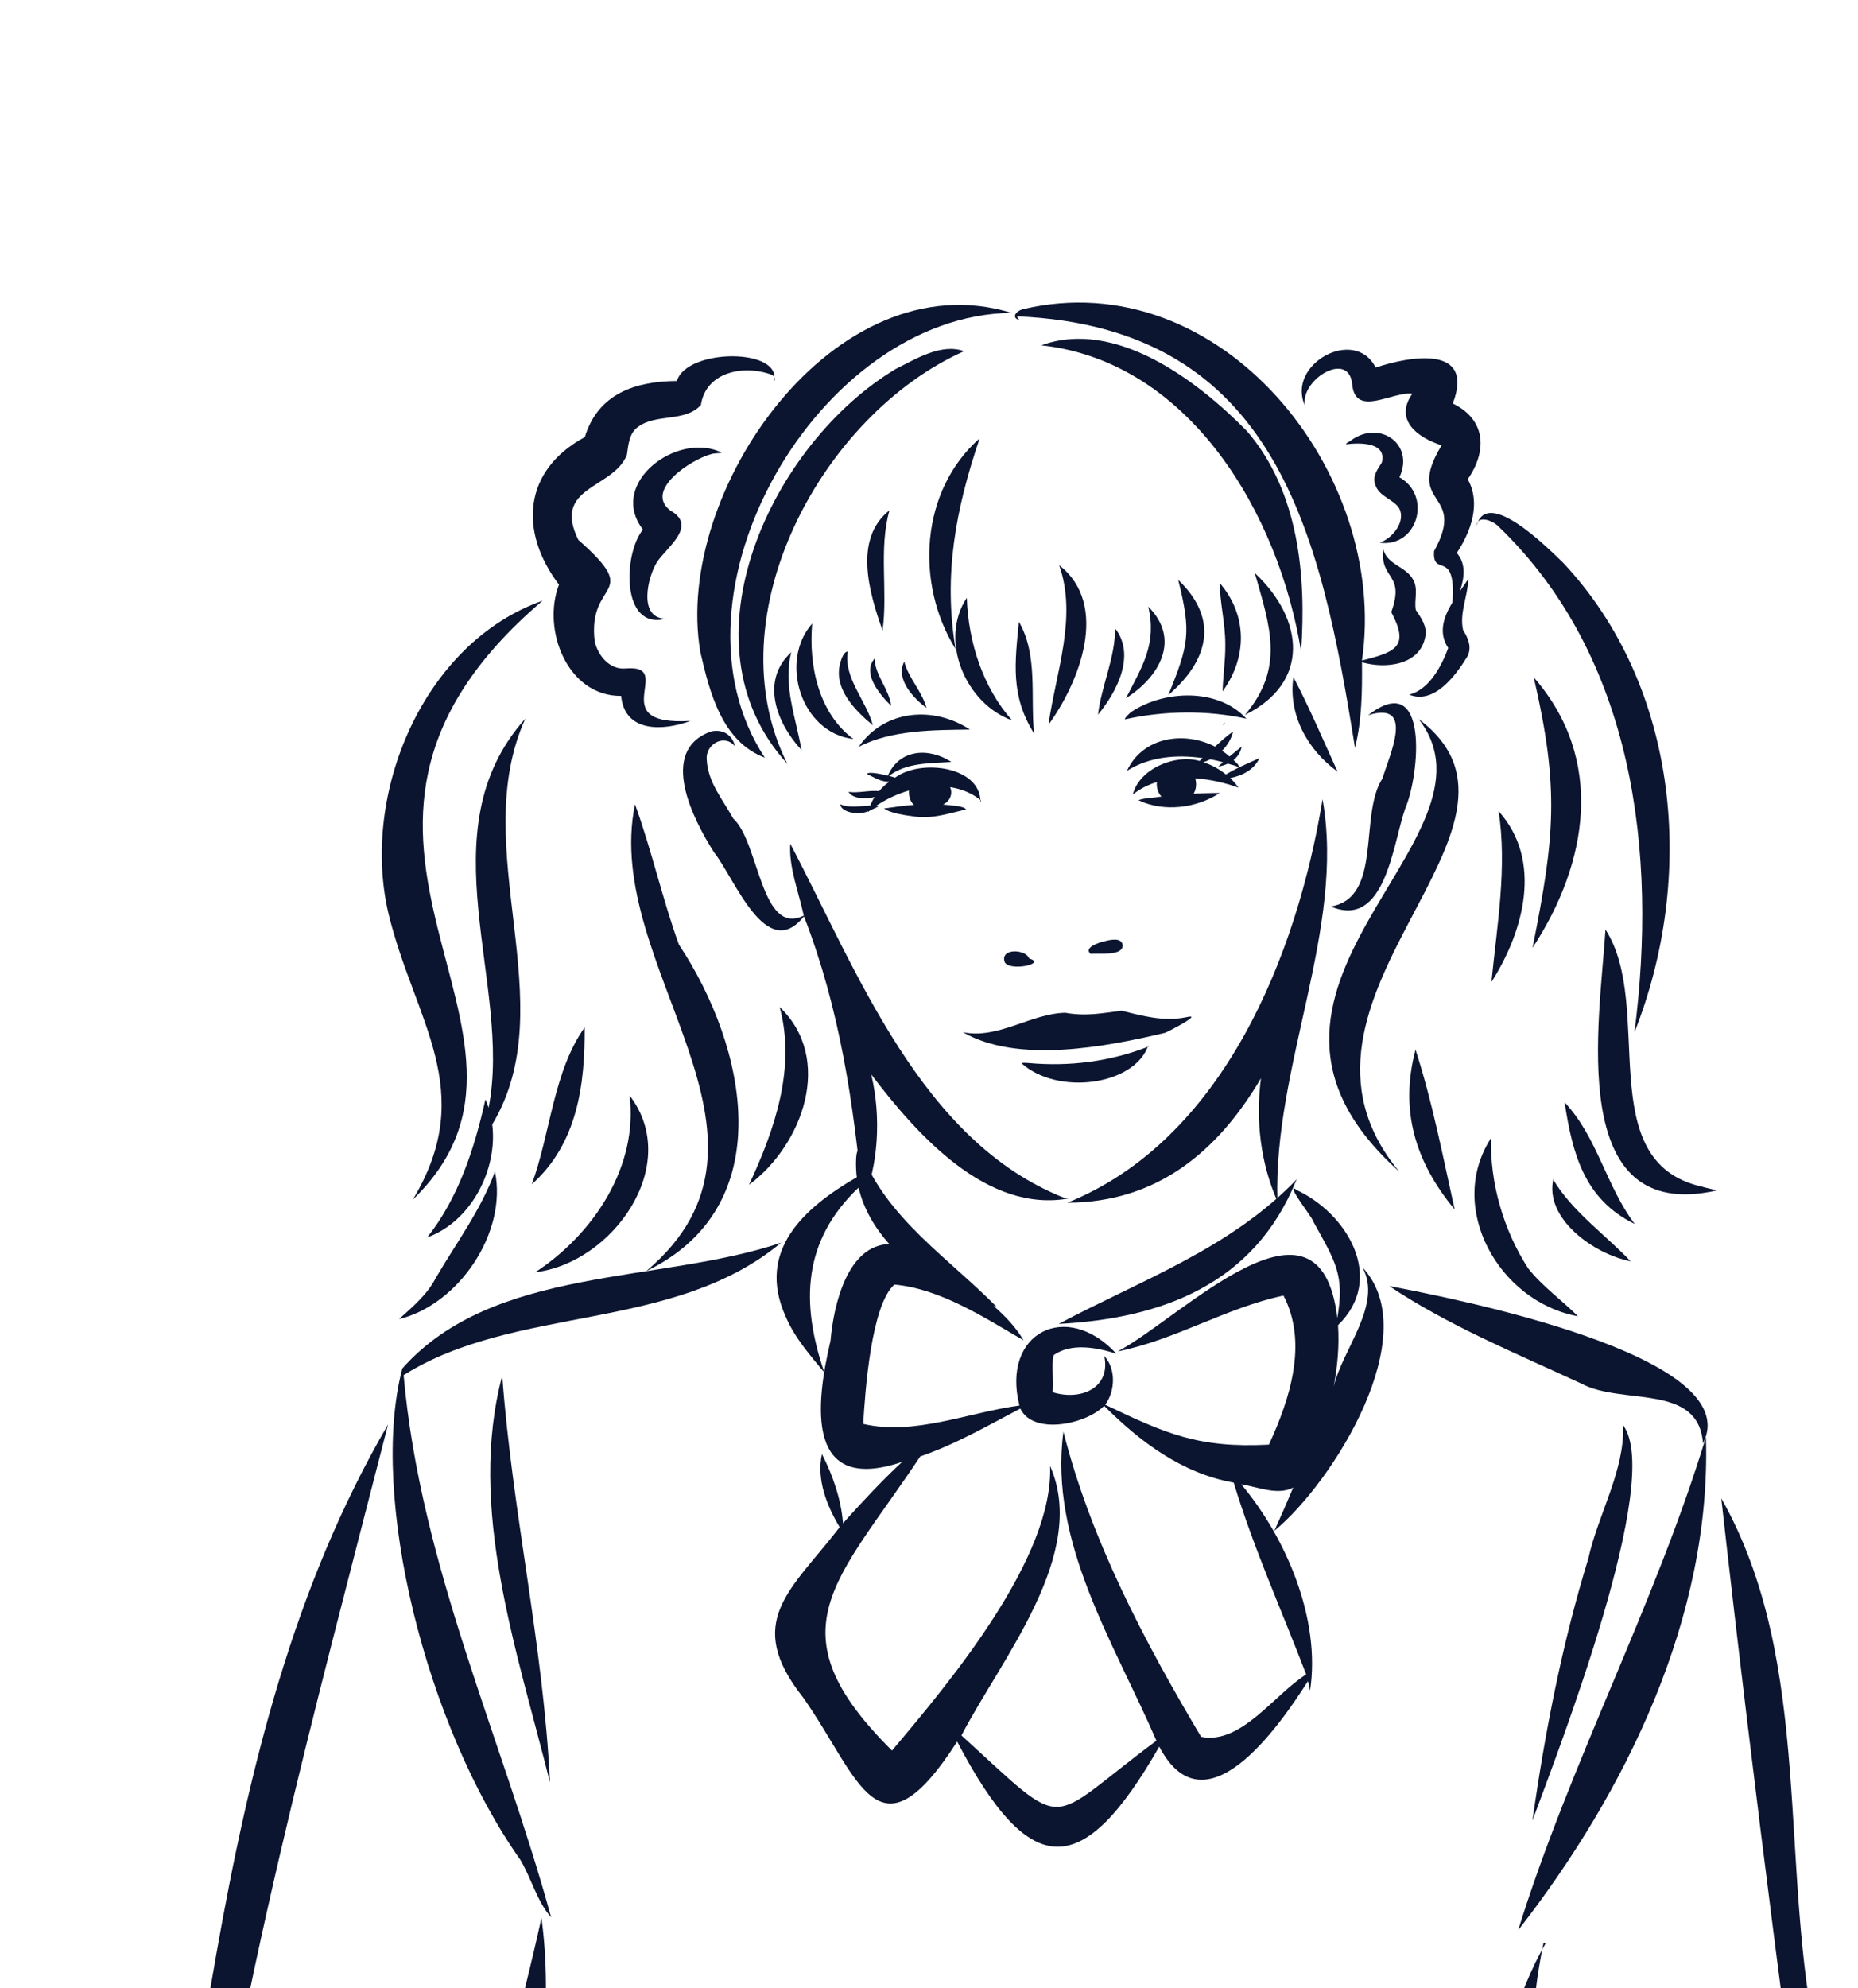 <?xml version="1.0" encoding="UTF-8"?> <svg xmlns="http://www.w3.org/2000/svg" width="86" height="92" viewBox="0 0 86 92" fill="none"><g clip-path="url(#clip0_67_31239)"><path d="M49.286 55.437C42.629 52.816 39.694 44.964 36.578 39.039C36.508 40.146 36.971 41.275 37.203 42.364C35.214 43.345 35.138 38.952 33.941 37.878C33.457 36.998 32.759 36.194 32.713 35.145C32.647 34.412 33.564 33.935 34.021 34.539C33.91 34.016 33.462 33.717 32.913 33.845C30.435 34.725 32.093 37.943 33.055 39.445C34.009 40.643 35.461 44.585 37.213 42.401C38.867 46.663 39.511 51.039 39.938 55.589C40.647 53.959 40.801 51.697 40.326 49.714C42.425 52.48 45.689 56.173 49.518 55.444C49.452 55.451 49.363 55.458 49.286 55.437Z" fill="#0B1530"></path><path d="M61.216 36.982C60.04 44.186 56.628 52.739 49.399 55.653C49.4 55.663 49.408 55.654 49.413 55.652C49.415 55.652 49.418 55.651 49.42 55.65C49.419 55.65 49.419 55.65 49.419 55.65C53.517 55.636 56.349 53.319 58.366 49.89C58.114 51.817 58.339 53.798 59.129 55.594C58.911 49.37 62.287 42.987 61.216 36.982Z" fill="#0B1530"></path><path d="M51.081 43.563C50.867 43.611 50.143 43.852 50.48 44.134C50.836 44.089 51.929 44.253 51.966 43.765C51.947 43.337 51.351 43.493 51.081 43.563Z" fill="#0B1530"></path><path d="M46.482 44.431C46.511 45.012 48.532 44.6 47.636 44.352C47.503 43.936 46.384 43.858 46.482 44.431Z" fill="#0B1530"></path><path d="M42.403 37.791C43.195 37.889 43.96 37.624 44.715 37.453L44.714 37.454C44.609 37.274 43.951 37.271 43.649 37.225C43.954 37.096 44.118 36.738 43.978 36.422C44.504 36.503 44.999 36.697 45.418 37.046C45.413 37.064 45.38 37.087 45.384 37.104C45.383 35.458 42.619 35.102 41.43 35.982C41.336 35.949 41.241 35.926 41.146 35.902C41.971 35.271 43.062 35.328 44.033 35.255C42.995 34.578 41.632 34.654 41.095 35.89C40.909 35.844 40.19 35.673 40.129 35.813C40.457 35.964 40.775 36.189 41.162 36.165C40.989 36.295 40.831 36.441 40.692 36.604C40.214 36.56 39.746 36.704 39.272 36.642C39.495 36.985 40.104 36.975 40.484 36.878C40.402 37.003 40.333 37.137 40.274 37.277C39.807 37.287 39.328 37.404 38.897 37.214C38.914 37.593 39.785 37.741 40.179 37.532C40.174 37.548 40.166 37.563 40.161 37.581C40.305 37.453 40.529 37.401 40.671 37.304C40.631 37.296 40.591 37.294 40.551 37.29C40.998 36.987 41.523 36.737 42.076 36.575C42.055 36.781 42.115 37.094 42.303 37.242C41.839 37.279 41.377 37.342 40.919 37.409C41.27 37.652 41.927 37.725 42.403 37.791Z" fill="#0B1530"></path><path d="M56.602 33.543C56.637 33.545 56.667 33.488 56.692 33.457C56.699 33.407 56.604 33.528 56.602 33.543Z" fill="#0B1530"></path><path d="M58.292 35.08C57.993 35.218 57.671 35.353 57.354 35.505C57.351 35.385 57.187 35.246 57.095 35.169C57.287 35.012 57.429 34.803 57.471 34.547C57.309 34.674 57.11 34.835 56.911 35.004C56.801 34.908 56.686 34.818 56.565 34.737C56.814 34.485 57.004 34.174 57.077 33.844C56.783 34.053 56.509 34.297 56.24 34.547C54.816 33.816 52.893 34.086 52.162 35.667C53.205 35.012 54.453 34.902 55.669 35.078C55.62 35.122 55.572 35.167 55.523 35.21C54.394 34.88 52.73 35.571 52.435 36.762C52.769 36.495 53.146 36.307 53.547 36.184C53.522 36.435 53.592 36.682 53.761 36.856C53.414 36.918 52.999 36.915 52.691 37.023C53.875 37.593 55.379 37.392 56.458 36.694C56.053 36.689 55.65 36.703 55.247 36.726C55.373 36.52 55.393 36.257 55.323 36.013C56.019 36.061 56.711 36.221 57.327 36.445C57.214 36.284 57.084 36.136 56.942 35.999C57.502 35.897 58.057 35.606 58.292 35.08ZM56.742 35.835C56.429 35.58 56.072 35.385 55.691 35.267C55.806 35.236 55.917 35.188 56.025 35.133C56.221 35.171 56.417 35.215 56.609 35.267C56.533 35.335 56.458 35.403 56.39 35.467C56.541 35.448 56.691 35.401 56.832 35.333C57 35.395 57.19 35.409 57.337 35.513C57.132 35.61 56.934 35.719 56.742 35.835Z" fill="#0B1530"></path><path d="M44.896 33.757C44.896 33.756 44.895 33.756 44.894 33.757C43.213 32.651 40.94 32.83 39.744 34.557C41.295 33.758 43.25 33.784 44.896 33.757Z" fill="#0B1530"></path><path d="M52.363 32.94C52.331 32.955 51.965 33.298 52.1 33.289C52.096 33.286 52.096 33.283 52.097 33.28C53.88 32.884 55.882 32.854 57.691 33.255C56.386 31.83 53.903 31.92 52.363 32.94Z" fill="#0B1530"></path><path d="M41.476 17.064C35.762 20.462 31.314 29.734 36.443 35.341C33.003 28.473 38.067 19.173 44.623 16.25C43.576 15.871 42.412 16.601 41.476 17.064Z" fill="#0B1530"></path><path d="M36.625 30.178C35.187 31.498 35.94 33.458 37.099 34.705C36.844 33.228 36.231 31.704 36.625 30.178Z" fill="#0B1530"></path><path d="M39.504 34.197C37.883 32.996 37.425 30.786 37.593 28.853C36.054 30.595 37.07 33.91 39.504 34.197Z" fill="#0B1530"></path><path d="M38.911 30.608C38.528 31.818 39.547 32.851 40.4 33.56C40.113 32.435 39.03 31.355 39.242 30.146C39.056 30.157 38.96 30.458 38.911 30.608Z" fill="#0B1530"></path><path d="M41.248 32.659C41.161 31.894 40.493 31.233 40.483 30.473C39.882 31.155 40.73 32.154 41.248 32.659Z" fill="#0B1530"></path><path d="M41.854 30.614C41.438 31.415 42.267 32.294 42.884 32.76C42.686 31.998 42.05 31.38 41.854 30.614Z" fill="#0B1530"></path><path d="M44.231 30.034C43.656 26.617 44.234 23.557 45.346 20.282C42.599 22.697 42.343 26.991 44.231 30.034Z" fill="#0B1530"></path><path d="M44.751 27.661C43.447 29.616 44.684 32.555 46.844 33.333C45.49 31.8 44.819 29.711 44.751 27.661Z" fill="#0B1530"></path><path d="M40.85 29.176C41.102 27.358 40.664 25.404 41.17 23.613C39.486 24.945 40.238 27.446 40.85 29.176Z" fill="#0B1530"></path><path d="M57.724 19.955C55.379 17.564 51.604 14.739 48.199 15.978C48.199 15.978 48.199 15.978 48.2 15.978C48.199 15.978 48.198 15.978 48.198 15.977C55.104 16.736 59.216 23.839 60.223 30.153C60.467 26.639 60.121 22.751 57.724 19.955Z" fill="#0B1530"></path><path d="M58.116 26.549C58.106 26.545 58.091 26.501 58.079 26.513C58.784 28.981 59.476 30.903 57.621 33.082C60.657 31.587 60.358 28.671 58.116 26.549Z" fill="#0B1530"></path><path d="M56.715 29.805C56.725 30.543 56.613 31.231 56.589 31.989C57.736 30.416 57.745 28.468 56.456 26.978C56.469 27.915 56.716 28.855 56.715 29.805Z" fill="#0B1530"></path><path d="M54.535 26.833C55.15 29.289 55.021 29.828 54.081 32.156C55.938 30.564 56.44 28.649 54.535 26.833Z" fill="#0B1530"></path><path d="M53.15 28.069C53.551 29.81 52.875 30.819 52.118 32.306C53.667 31.323 54.672 29.593 53.15 28.069Z" fill="#0B1530"></path><path d="M51.613 29.074C51.623 30.438 50.982 31.717 50.823 33.066C51.69 32.017 52.585 30.322 51.613 29.074Z" fill="#0B1530"></path><path d="M49.025 26.152C49.875 28.551 48.87 31.122 48.529 33.534C49.971 31.557 51.372 27.98 49.025 26.152Z" fill="#0B1530"></path><path d="M47.865 33.941C47.687 32.246 48.057 30.312 47.161 28.771C47.161 28.77 47.161 28.77 47.161 28.77C46.98 30.649 46.76 32.186 47.865 33.941Z" fill="#0B1530"></path><path d="M32.418 30.178C32.849 32.046 33.419 34.309 35.403 35.06C30.423 27.505 37.866 14.578 46.821 14.477C38.667 11.976 31.137 22.727 32.418 30.178Z" fill="#0B1530"></path><path d="M47.188 14.813C47.148 14.768 47.075 14.705 47.082 14.638C59.103 15.151 61.144 24.744 62.718 34.606C63.042 33.305 63.051 31.979 63.041 30.644C64.122 30.961 65.723 30.787 65.971 29.464C66.065 28.976 65.787 28.602 65.532 28.223C65.447 27.764 65.663 27.249 65.402 26.812C65.078 26.21 64.215 26.136 64.028 25.422C63.861 26.834 65.054 26.512 64.396 28.321C65.242 29.917 64.621 30.164 63.04 30.563C64.309 21.89 56.514 12.115 47.317 14.314C47.02 14.405 46.795 14.702 47.188 14.813Z" fill="#0B1530"></path><path d="M61.912 35.706C61.252 34.259 60.612 32.75 59.867 31.331C59.615 33.065 60.521 34.698 61.912 35.706Z" fill="#0B1530"></path><path d="M65.04 37.416C65.722 35.83 66.154 30.907 63.327 33.092L63.326 33.093C65.529 32.405 64.298 34.968 63.992 36.014C62.883 37.707 64.013 41.539 61.596 41.944C64.132 43.011 64.468 39.035 65.04 37.416Z" fill="#0B1530"></path><path d="M67.936 22.174C68.842 20.867 68.787 19.421 67.245 18.669C68.281 15.946 65.275 16.473 63.674 17.008C62.7 15.081 59.525 16.875 60.403 18.769C60.16 17.581 62.457 16.159 62.592 17.809C62.747 19.327 64.47 18.097 65.37 18.218C64.519 19.438 65.622 20.247 66.711 20.602C66.709 20.604 66.717 20.61 66.721 20.615C64.981 23.485 67.94 22.677 66.378 25.502C66.29 26.768 67.408 25.334 67.23 27.871C66.823 28.541 66.562 29.266 67.033 29.984C66.728 30.815 66.154 31.91 65.226 32.142C66.383 32.611 67.385 31.25 67.914 30.384C68.144 29.962 67.957 29.522 67.721 29.155C67.543 28.373 67.937 27.597 67.965 26.789C67.847 26.967 67.713 27.154 67.578 27.347C67.781 26.733 67.867 26.084 67.429 25.585C68.087 24.595 68.557 23.288 67.936 22.174Z" fill="#0B1530"></path><path d="M62.511 20.395C62.453 20.44 62.302 20.492 62.301 20.558C62.916 20.483 64.202 20.44 63.959 21.403C63.755 21.725 63.5 22.051 63.668 22.456C63.825 22.939 64.426 23.09 64.724 23.457C65.137 24.084 64.448 24.926 63.851 25.111C65.614 25.35 66.302 22.945 64.775 22.084C65.494 20.526 63.825 19.402 62.511 20.395Z" fill="#0B1530"></path><path d="M28.751 32.201C28.912 33.921 30.721 33.82 31.954 33.357C27.853 33.599 31.352 30.713 28.944 30.932C28.22 30.99 27.691 30.352 27.528 29.693C27.171 26.763 29.805 27.66 26.769 24.98C25.536 22.487 28.382 22.637 29.017 21.047C29.083 20.593 29.116 20.052 29.523 19.759C30.384 19.114 31.7 19.553 32.442 18.74C32.669 17.21 34.416 16.858 35.713 17.337C35.865 17.411 35.91 17.564 35.812 17.678C36.28 16.096 31.794 16.1 31.331 17.627C29.418 17.646 27.689 18.197 27.069 20.224C24.218 21.763 24.005 24.589 25.873 27.052C25.075 29.132 26.256 32.218 28.751 32.201Z" fill="#0B1530"></path><path d="M32.916 21.013C33.071 20.964 33.268 20.98 33.416 20.95C31.398 19.929 28.1 22.334 29.759 24.506C28.845 25.62 28.74 29.19 30.823 28.628C29.533 28.622 29.96 26.728 30.411 26.005C30.878 25.305 32.292 24.337 31.035 23.628C29.798 22.692 31.988 21.259 32.916 21.013Z" fill="#0B1530"></path><path d="M19.106 55.51C27.114 47.77 12.137 38.861 25.115 27.794C19.602 29.736 16.67 36.725 17.983 42.28C19.179 47.215 22.161 50.444 19.106 55.51Z" fill="#0B1530"></path><path d="M20.169 59.135C19.769 59.908 19.104 60.462 18.47 61.036C21.238 60.363 23.492 57.02 22.91 54.209C22.265 55.981 21.129 57.494 20.169 59.135Z" fill="#0B1530"></path><path d="M24.316 33.25C19.661 38.461 23.732 45.544 22.616 51.256C22.573 51.125 22.526 50.995 22.469 50.869C21.971 53.107 21.227 55.429 19.775 57.253C21.787 56.535 23.047 54.136 22.784 52.029C26.143 46.431 21.596 39.282 24.316 33.25Z" fill="#0B1530"></path><path d="M27.061 47.541C25.616 49.565 25.477 52.45 24.615 54.797C26.729 52.917 27.079 50.183 27.061 47.541Z" fill="#0B1530"></path><path d="M31.426 43.71C30.68 41.671 30.157 39.313 29.391 37.216C27.84 44.762 37.299 52.579 29.913 58.815C36.134 55.816 34.571 48.444 31.426 43.71Z" fill="#0B1530"></path><path d="M36.088 46.596C36.847 49.419 35.862 52.258 34.67 54.82C37.148 52.982 38.612 49.006 36.088 46.596Z" fill="#0B1530"></path><path d="M29.14 50.686C29.551 53.968 27.476 57.101 24.777 58.867C28.338 58.447 31.614 53.913 29.14 50.686Z" fill="#0B1530"></path><path d="M65.667 33.273C69.998 38.876 55.304 45.743 64.767 54.213C58.129 46.206 72.367 38.299 65.667 33.273Z" fill="#0B1530"></path><path d="M67.332 55.965C66.785 53.514 66.298 50.967 65.519 48.569C64.778 51.367 65.501 53.757 67.332 55.965Z" fill="#0B1530"></path><path d="M68.336 24.361C68.365 23.804 69.076 24.082 69.34 24.341C75.655 30.402 76.719 39.483 75.653 47.766C78.487 40.628 77.758 31.803 72.355 26.043C71.63 25.342 68.792 22.491 68.336 24.361Z" fill="#0B1530"></path><path d="M78.773 54.907C73.634 53.752 76.616 46.578 74.312 43.012C74.046 47.248 72.429 56.674 79.463 55.083C79.253 55.02 78.996 54.975 78.773 54.907Z" fill="#0B1530"></path><path d="M72.42 51.006C72.779 53.368 73.329 55.501 75.665 56.634C74.352 54.901 73.933 52.61 72.42 51.006Z" fill="#0B1530"></path><path d="M71.882 54.56C71.886 54.551 71.916 54.532 71.905 54.526C71.458 56.38 73.779 58.031 75.478 58.362C74.305 57.127 72.752 56.042 71.882 54.56Z" fill="#0B1530"></path><path d="M70.734 58.688C69.602 56.943 68.955 54.739 69.018 52.657C66.921 55.871 69.379 60.24 73.038 60.905C72.302 60.167 71.392 59.525 70.734 58.688Z" fill="#0B1530"></path><path d="M70.991 31.342C72.189 36.501 71.957 38.735 70.936 43.856C73.514 39.928 74.305 35.131 70.991 31.342Z" fill="#0B1530"></path><path d="M69.362 37.531C69.362 37.524 69.362 37.517 69.362 37.51C69.768 40.123 69.294 42.797 69.033 45.438C70.523 43.107 71.43 39.825 69.362 37.531Z" fill="#0B1530"></path><path d="M54.898 47.07C53.867 47.28 52.9 47.013 51.913 46.766C50.99 46.883 50.28 47.035 49.305 46.862C47.697 46.902 46.202 48.097 44.57 47.761C47.101 49.226 51.194 48.44 53.934 47.787C54.15 47.691 55.749 46.869 54.898 47.07Z" fill="#0B1530"></path><path d="M47.589 49.185C47.494 49.186 47.36 49.158 47.283 49.197C48.945 50.697 52.493 50.234 53.146 48.385C53.144 48.401 53.184 48.399 53.197 48.409C51.415 49.119 49.501 49.361 47.589 49.185Z" fill="#0B1530"></path><path d="M59.988 54.64C60 54.613 60.016 54.58 60.035 54.553C56.981 57.754 52.827 59.227 49.001 61.258C53.812 61.007 58.047 59.402 59.988 54.64Z" fill="#0B1530"></path><path d="M36.368 60.923C36.782 61.898 37.493 62.702 38.159 63.513C37.043 60.258 37.167 57.399 39.741 54.95C39.962 55.913 40.479 56.798 41.16 57.562C39.233 57.62 38.589 60.34 38.441 62.037C37.74 65.025 37.287 69.153 41.753 67.644C40.789 68.544 39.897 69.506 39.02 70.481C38.931 69.364 38.546 68.261 38.044 67.278C37.789 68.453 38.26 69.651 38.865 70.665C36.625 73.574 34.38 75.021 37.181 78.554C39.794 82.27 40.611 86.323 44.304 80.585C47.707 87.085 50.127 86.978 53.658 80.817C55.767 84.845 59.191 79.903 60.542 77.786C60.578 77.931 60.612 78.077 60.638 78.226C61.139 74.94 59.554 71.189 57.454 68.68C58.223 68.799 59.129 69.209 59.858 68.831C59.575 69.503 59.285 70.171 58.985 70.832C61.723 68.575 65.972 61.743 63.065 58.645C64.004 60.367 62.129 62.435 61.731 64.168C61.908 63.225 61.996 62.274 61.932 61.316C64.17 59.145 62.344 56.102 59.936 55.026C59.95 55.021 59.984 55.031 59.986 55.019C59.502 54.789 60.736 56.313 60.765 56.48C61.826 58.402 62.243 58.985 61.899 60.987C61.107 54.282 54.661 61.002 51.733 62.531C54.388 62.005 56.76 60.508 59.408 59.947C60.551 62.142 59.704 64.744 58.732 66.845C55.482 67.012 53.977 66.344 51.154 64.997C51.623 64.365 51.663 63.342 51.112 62.74C51.431 64.246 49.995 64.822 48.721 64.417C48.795 63.852 48.644 63.249 48.77 62.702C49.586 62.124 50.772 62.349 51.669 62.635C49.377 60.138 46.334 61.654 47.185 65.034C44.828 65.353 42.324 66.437 39.955 65.885C40.042 64.393 40.321 60.39 41.397 59.438C43.52 59.629 45.55 60.956 47.378 62.019C47.029 61.419 46.529 60.898 45.985 60.42C46.032 60.433 46.08 60.452 46.127 60.465C43.922 58.225 41.039 56.367 39.871 53.337C39.545 52.804 39.613 54.242 39.659 54.468C37.237 55.873 34.985 57.858 36.368 60.923ZM47.226 65.175C47.831 66.436 50.308 65.887 51.106 65.047C52.773 66.721 54.726 68.178 57.104 68.601C58.022 71.631 59.334 74.536 60.459 77.478C58.998 78.384 57.444 80.744 55.594 80.362C52.968 75.951 50.485 71.236 49.222 66.245C48.538 71.348 51.574 76.028 53.527 80.543C48.283 84.435 49.556 84.893 44.502 80.3C46.363 76.723 50.397 71.896 48.603 67.827C48.773 72.067 44.035 77.748 41.287 81C35.648 75.407 38.765 73.167 42.594 67.39C44.199 66.844 45.727 65.962 47.226 65.175Z" fill="#0B1530"></path><path d="M24.087 86.057C24.596 86.914 24.854 87.976 25.511 88.718C23.218 80.36 19.465 72.453 18.682 63.629C23.89 60.356 31.154 61.656 36.153 57.502C30.518 59.404 22.852 58.555 18.621 63.32C17.068 69.233 19.725 79.895 24.087 86.057Z" fill="#0B1530"></path><path d="M23.255 63.618C21.606 69.784 23.951 76.414 25.455 82.472C25.161 76.171 23.7 69.923 23.245 63.626C23.248 63.625 23.249 63.624 23.251 63.624C23.255 63.626 23.258 63.622 23.255 63.618Z" fill="#0B1530"></path><path d="M6.783 136.839C4.086 132.576 6.943 127.163 6.658 122.454C6.427 116.881 8.215 111.602 9.138 106.179C10.909 92.505 14.55 79.225 17.962 65.909C9.249 80.847 9.717 99.505 5.316 115.963C4.778 121.065 4.743 126.215 3.885 131.299C3.343 134.135 3.776 136.696 6.088 138.625C7.607 140.109 8.837 141.838 9.463 143.882C9.481 143.898 9.517 143.848 9.481 143.869C9.479 143.869 9.478 143.868 9.476 143.868C9.704 141.228 8.302 138.886 6.783 136.839Z" fill="#0B1530"></path><path d="M23.018 151.912C24.118 148.497 23.522 144.738 22.147 141.472C24.736 132.105 22.72 122.483 22.062 113.062C22.484 104.869 26.17 96.996 25.063 88.738C23.231 97.077 20.372 105.178 20.035 113.776C21.316 122.921 21.569 132.134 22.097 141.372C22.045 141.282 21.981 141.225 21.892 141.284C21.898 141.301 21.937 141.276 21.956 141.298C21.805 144.858 22.161 148.454 23.018 151.912Z" fill="#0B1530"></path><path d="M71.445 89.895C71.478 89.87 71.548 89.908 71.564 89.877C65.712 100.045 72.556 114.775 73.719 125.903C75.582 113.892 68.929 101.948 71.445 89.895Z" fill="#0B1530"></path><path d="M73.212 64.028C75.109 65.034 78.622 63.98 78.826 66.79C80.906 62.708 67.126 60.047 64.301 59.505C67.061 61.352 70.208 62.632 73.212 64.028Z" fill="#0B1530"></path><path d="M78.962 66.493C76.601 74.251 72.674 81.572 70.268 89.315C75.267 82.894 79.22 74.808 78.962 66.493Z" fill="#0B1530"></path><path d="M85.859 143.893C87.679 127.683 87.661 110.962 84.186 94.971C82.274 86.529 84.02 77.016 79.671 69.326C81.208 83.051 83.002 96.748 84.901 110.458C85.764 121.574 83.92 132.784 85.627 143.827C83.128 144.161 80.482 145.282 78.011 145.9C80.108 145.958 82.217 145.998 84.314 145.888C83.9 149.61 83.75 153.36 83.863 157.101C82.358 157.348 80.657 157.209 79.253 157.725C79.252 157.723 79.254 157.725 79.254 157.725C79.259 157.729 79.26 157.72 79.257 157.716C80.966 157.878 82.651 158.392 84.344 158.722C84.061 160.652 83.957 162.608 83.513 164.506C83.51 164.507 83.511 164.512 83.514 164.513C85.136 163.003 85.417 160.703 84.978 158.613C86.294 157.176 85.523 154.361 85.791 152.49C85.325 149.917 87.453 145.865 85.859 143.893Z" fill="#0B1530"></path><path d="M73.517 72.118C72.3 76.071 71.51 80.148 70.931 84.239C72.135 80.972 77.008 68.467 75.128 65.945C75.209 68.042 73.968 70.073 73.517 72.118Z" fill="#0B1530"></path></g><defs><clipPath id="clip0_67_31239"><rect width="94" height="94" fill="white"></rect></clipPath></defs></svg> 